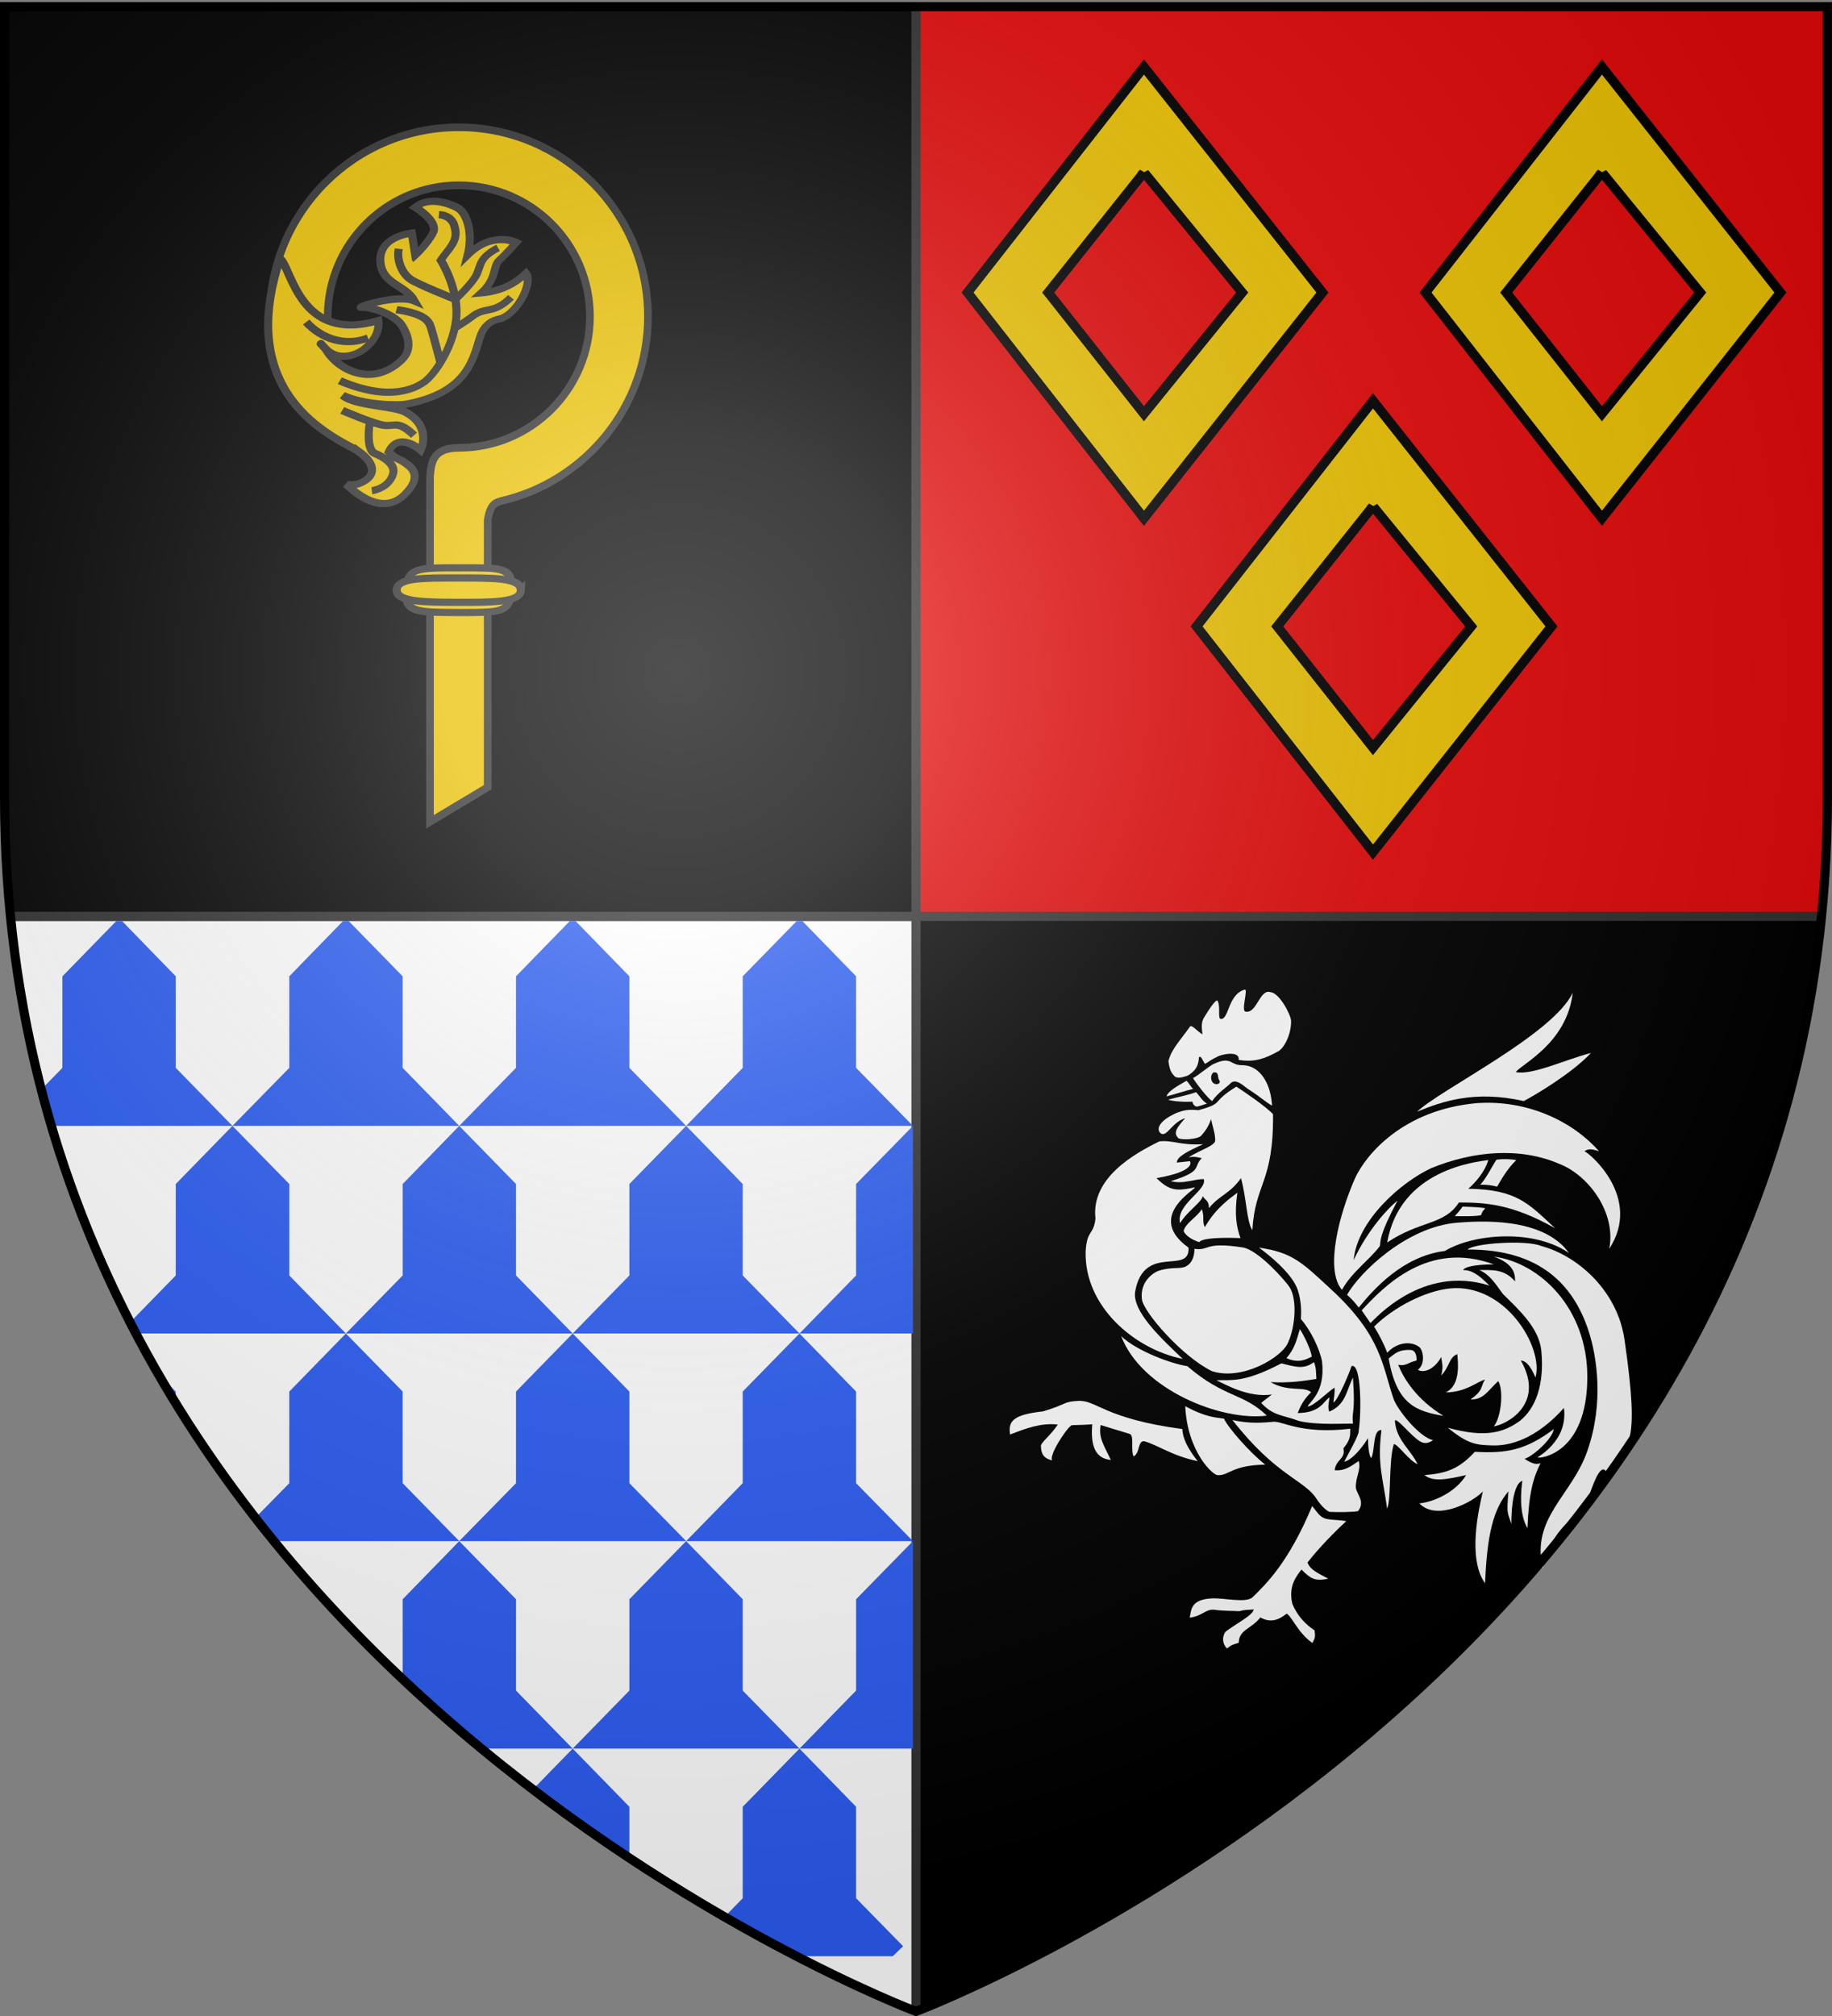 <svg xmlns="http://www.w3.org/2000/svg" xmlns:xlink="http://www.w3.org/1999/xlink" width="600" height="660" version="1.0"><rect width="100%" height="100%" fill="#808080" stroke="none"/><defs><linearGradient id="a"><stop offset="0" style="stop-color:white;stop-opacity:.314"/><stop offset=".19" style="stop-color:white;stop-opacity:.251"/><stop offset=".6" style="stop-color:#6b6b6b;stop-opacity:.125"/><stop offset="1" style="stop-color:black;stop-opacity:.125"/></linearGradient><linearGradient id="b"><stop offset="0" style="stop-color:#fd0000;stop-opacity:1"/><stop offset=".5" style="stop-color:#e77275;stop-opacity:.659"/><stop offset="1" style="stop-color:black;stop-opacity:.323"/></linearGradient><radialGradient xlink:href="#a" id="d" cx="221.445" cy="226.331" r="300" fx="221.445" fy="226.331" gradientTransform="matrix(1.353 0 0 1.349 -77.63 -85.747)" gradientUnits="userSpaceOnUse"/></defs><g style="display:inline"><path d="M300 300V2.187H1.5V260.72c0 13.524.67 26.659 1.947 39.412" style="fill:#000;fill-opacity:1;fill-rule:evenodd;stroke:none;stroke-width:1px;stroke-linecap:butt;stroke-linejoin:miter;stroke-opacity:1"/><path d="M3.447 300.13C29.114 556.563 300 658.5 300 658.5V300" style="fill:#fff;fill-opacity:1;fill-rule:evenodd;stroke:none;stroke-width:1px;stroke-linecap:butt;stroke-linejoin:miter;stroke-opacity:1"/><path d="M300 300V2.187h298.5V260.72c0 13.524-.67 26.659-1.947 39.412" style="fill:#e20909;fill-opacity:1;fill-rule:evenodd;stroke:none;stroke-width:1px;stroke-linecap:butt;stroke-linejoin:miter;stroke-opacity:1"/><path d="M596.553 300.13C570.886 556.563 300 658.5 300 658.5V300" style="fill:#000;fill-opacity:1;fill-rule:evenodd;stroke:none;stroke-width:1px;stroke-linecap:butt;stroke-linejoin:miter;stroke-opacity:1;display:inline"/><path d="M3.44 298.5h298.5v3H3.44z" style="fill:#000;fill-opacity:1;stroke:none;stroke-width:3;stroke-miterlimit:4;stroke-dasharray:none;stroke-opacity:1;display:inline"/><path d="M4 298.5h592v3H4z" style="fill:#313131;fill-opacity:1;stroke:none;stroke-width:3;stroke-miterlimit:4;stroke-dasharray:none;stroke-opacity:1;display:inline"/><path d="M298.5 1.976h3V658.5h-3z" style="fill:#313131;fill-opacity:1;stroke:none;stroke-width:3;stroke-miterlimit:4;stroke-dasharray:none;stroke-opacity:1;display:inline"/><path d="m38.125 301.5-17.688 18.125v29.969l-6.906 7.062c1.044 4.027 2.149 8 3.313 11.938h59.281l-18.563-19v-29.969L39.939 301.5h-1.813zm38 67.094h74.281l-18.531-19v-29.969L114.156 301.5h-1.781L94.75 319.625v29.969l-18.625 19zm0 0-18.563 19.031v29.938l-14.937 15.312c.632 1.233 1.263 2.466 1.906 3.688h68.75l-18.531-19v-29.938l-18.625-19.031zm37.156 67.969h74.281l-18.562-19v-29.938l-18.594-19.031-18.531 19.031v29.938l-18.594 19zm0 0-18.531 19v30l-11.125 11.343a438.462 438.462 0 0 0 6.094 7.625h60.687l-18.531-18.969v-30l-18.594-19zm37.125 67.968h74.313l-18.594-18.969v-30l-18.563-19-18.562 19v30l-18.594 18.97zm0 0-18.531 19.031v26.125a524.19 524.19 0 0 0 25.813 22.782h29.875l-18.563-19v-29.907l-18.594-19.03zm37.156 67.938h74.282l-18.594-19v-29.907l-18.531-19.03-18.594 19.03v29.907l-18.563 19zm0 0L174.5 585.844a579.564 579.564 0 0 0 31.625 22.468V591.5l-18.563-19.031zm37.157-67.938H299l-18.625-18.969v-30l-18.531-19-18.594 19v30l-18.531 18.97zm37.125-67.969-18.594-19v-29.937l-18.531-19.031-18.594 19.031v29.938l-18.563 19h74.282zm0 0H299v-67.968l-18.625 19.031v29.938l-18.531 19zM299 368.594l-18.625-19v-29.969L262.75 301.5h-1.781l-17.719 18.125v29.969l-18.531 19H299zm-74.281 0-18.594-19v-29.969L188.469 301.5h-1.813L169 319.625v29.969l-18.594 19h74.313zM299 504.53l-18.625 19.031v29.907l-18.531 19H299V504.53zm-37.156 67.938L243.25 591.5v29.938l-5.969 6.125a580.98 580.98 0 0 0 23.594 12.875h31.5a312.873 312.873 0 0 0 3.406-3.282l-15.406-15.718V591.5l-18.531-19.031zM51.656 449.5a395.414 395.414 0 0 0 5.907 9.938v-3.875l-5.907-6.063z" style="fill:#2b5df2;fill-opacity:1;fill-rule:evenodd;stroke:none;stroke-width:1px;stroke-linecap:butt;stroke-linejoin:miter;stroke-opacity:1"/><g style="fill:#fff;fill-opacity:1"><path d="M247.333 273.899c-31.57-6.335-64.376-34.335-63.581-70.077.723-14.716 5.239-10.67 6.441-21.822-3.06-26.698 25.833-42.695 41.871-50.548 9.02-.948 13.712 2.778 28.699 1.852-10.205 4.629-17.539 8.334-17.22 12.037l8.493-.925s5.052 6.445-21.886 11.11c8.458 8.37 13.394 8.334 22.959 6.482 12.437-3.704-34.018 16.149-1.949 39.036.977 18.258-28.973-3.006-34.882 28.298-2.722 13.343 17.993 31.952 31.055 44.557z" style="font-size:12px;fill:#fff;fill-opacity:1;fill-rule:evenodd;stroke:none;stroke-width:1.198pt" transform="matrix(.5 0 0 .5 263.68 307.935)"/><path d="M220.583 234.694c.985 8.69 26.787 37.964 45.92 47.224 20.089 6.481 45.92-9.26 49.747-18.519 5.18-11.224 6.02-29.265.956-36.653-1.683-2.825-20.047-24.234-30.614-25.848-25.789-3.942-21.046 2.314-31.569.926 0 5.555-1.914 9.722-5.741 11.574-3.825 1.852-8.609-.001-17.697 2.777-2.87.927-12.348 6.647-11.002 18.519zM207.051 258.985c13.244 34.96 65.453 55.823 95.382 52.054-15.559-15.06-27.736-11.46-52.087-32.41-9.472-1.31-32.757-9.564-43.295-19.644zM232.757 126.074c-3.382-3.273.675-8.512 8.794-12.441 8.118-3.928 12.853-2.618 16.234-2.618 17.589-4.91 7.105-4.583 24.692-15.386 3.72 2.4 18.603 12.331 24.014 18.004.451 44.959-11.725 44.959-13.529 75.95-3.833-5.675-3.609-19.859-7.441-34.046-7.667 10.696-13.98 10.912-20.97 19.642 0-5.237-2.706-5.238-4.06-7.857-.901 4.147-9.92 9.604-14.882 17.679-2.93-12.331 17.815-21.388 15.56-28.81-6.088-.218-13.529 3.493-21.648 1.31 21.647-6.765 14.207-8.948 20.295-15.059-3.382-.654-4.06-1.158-8.596-.654 8.8-5.238 17.629-7.658 17.39-11.131 0-4.666-1.805-9.167-2.706-13.75-1.353 4.146-3.562 7.58-6.212 10.588-2.284 2.903-13.698 3.093-15.196 1.852-3.618-3.548-.916-6.984 4.496-13.094-8.794 2.619-12.176 13.095-16.235 9.821z" style="font-size:12px;fill:#fff;fill-opacity:1;fill-rule:evenodd;stroke:none;stroke-width:1.198pt" transform="matrix(.5 0 0 .5 263.68 307.935)"/><path d="M247.976 190.238c1.354 3.274 6.09 5.893 10.148 7.203 2.707-3.929 27.737-2.619 27.059-2.619-2.706-7.53-4.059-15.715-2.029-29.791-4.059 3.273-13.867 9.493-21.308 22.588-2.03-3.928-.001-6.546-2.03-11.785-2.818 5.02-11.05 9.385-11.84 14.404zM248.993 304.818c1.354 30.336 18.94 46.268 21.646 45.178 6.878.326 9.02-6.549 30.78-6.876-9.922-7.639-24.578-24.444-27.059-30.118-5.074-.764-12.176-.873-25.367-8.184zM134.284 323.419c-1.477-9.013 2.318-13.029 21.581-15.168 16.302-4.899 12.867-6.318 23.014-6.86 11.972-.681 17.103 11.614 68.204 18.424.242 5.718 3.056 12.156 10.05 21.017-17.004-3.536-25.664-10.41-35.005-13.03-4.397-.327-2.586 7.66-6.984 9.952-2.028-4.365.678-14.032-2.704-14.797l-18.831-5.76c-1.587 8.535 2.383 13.597 6.642 22.849-10.449-.96-13.299-9.64-12.177-23.373-9.019.83-14.378.185-14.095 1.113-2.819 1.854-14.318 18.877-12.176 22.587-5.299-1.353-7.108-3.884-7.333-9.23-.451-2.292 6.104-6.746 11.064-14.276-10.887-1.188-20.553 2.34-31.25 6.552zM279.896 313.863c28.223 36.265 46.84 39.278 54.71 51.071 2.97 4.739 6.757 8.382 8.91 9.114 6.218.309 14.827.154 18.654-.462 4.784-6.173-.478-10.494-1.435-15.278-.16-7.716 3.509-11.266 1.913-17.593-4.464 2.932-8.928 6.79-15.784 6.018.956-7.408 7.174-6.944 5.74-14.352 5.58-6.481 4.183-9.994 4.501-12.772-32.365 3.842-44.456-5.215-50.495-4.55-4.503.454-15.597 1.56-26.714-1.196zM332.122 370.239c-15.535 37.299-30.509 51.334-38.968 59.665-4.224 4.127-19.013.371-26.621.8-14.075.691-13.493 7.456-14.632 12.6 7.993-.923 10.172-5.391 15.618-5.24 7.502 1.037 11.327.67 16.989 1.004 4.17-1.179 6.207-.763 9.31-1.145-.242 3.781-12.341 9.782-18.511 14.671-3.214 5.035-.56 9.42 1.024 10.866 3.396-2.677 4.009-2.443 7.702-3.682.157-8.771 8.388-9.043 14.181-16.625 7.181 4.185 12.887 1.024 17.192-2.47 3.61 1.937 7.114 12.266 16.837 19.187 2.624-4.178 1.515-5.564 1.532-8.207-5.649-3.6-11.478-9.556-14.643-17.506-2.753-11.787 2.981-18.289 5.99-22.339 5.859 5.728 8.47 7.929 17.559 5.977-7.674-4.091-11.787-5.862-13.592-10.604 3.373-4.393 12.371-15.067 25.401-27.094-6.218-1.026-12.138-.616-14.917-2.137-2.975-1.237-5.126-5.167-7.451-7.721zM236.708 102.012c1.101-3.413 6.599-6.5 13.112-10.241 2.253 2.198 2.473 3.74 4.387 5.284-6.06 1.544-11.441 3.414-17.499 4.957zM237.831 104.138c6.313-1.746 12.627-2.835 18.265-4.91 2.481 2.619 3.946 5.565 7.102 7.529-2.254.654-3.832 1.31-6.426 1.964-.676 0-2.705-.653-3.044-3.273-6.933.492-15.221-.654-15.897-1.31z" style="font-size:12px;fill:#fff;fill-opacity:1;fill-rule:evenodd;stroke:none;stroke-width:1.198pt" transform="matrix(.5 0 0 .5 263.68 307.935)"/><path d="M311.063 78.563c-1.865-.024-4.352.57-8.157 2.343-3.947 2.292-9.58 7.193-13.187 9.156 2.593 4.148 9.23 12.664 12.5 15.063 3.833-5.673 9.68-9.07 12.5-12.125 3.72-2.62 8.144 2.286 11.187 4.25 8.344 5.347 11.278 8.41 15.563 10.813-.565-12.878-6.884-26.391-19.625-26.5-5.58.075-6.68-2.95-10.781-3zm-7.844 7.718c3.946-.327 2.17 2.96 3.75 5.25 1.353 1.856-1.914 3.585-4.063 1.625-1.797-1.64-1.83-5.51.313-6.875z" style="font-size:12px;fill:#fff;fill-opacity:1;fill-rule:evenodd;stroke:none;stroke-width:1.198pt" transform="matrix(.5 0 0 .5 245.861 307.935)"/><path d="M250.853 88.262c-4.058 1.636-7.103 1.964-8.795.654-2.029-2.292-3.382-3.928-4.058-10.15 2.142-7.965 7.667-13.313 14.205-22.587 1.354-1.09 4.398 3.055 8.118 5.237-1.014-6.928-.338-8.948 1.353-11.62 2.367-4.04 7.441-11.676 8.456-10.477 2.255 3.874-.225 12.33 2.369 11.949 5.13.164 4.51-16.04 15.389-19.15 2.593-.765-2.593 14.186.676 14.404 7.441 1.309 9.133-15.06 16.235-12.768 5.863.382 13.416 14.84 13.529 18.824.113 9.276-4.847 18.552-9.133 20.298-7.723 4.146-14.43 6.984-25.198 5.238.903-6.548-12.062-3.493-14.204-1.965-3.496 1.637-4.623 2.619-7.781 4.583-1.352-1.418-2.706-6.111-4.057-4.256-.339 5.893-2.367 8.839-7.104 11.786zM269.422 287.879c6.06 2.778 21.017 11.608 36.305 9.316-2.551 2.16-4.425 3.339-6.976 5.499 7.938 8.708 14.641 7.925 24.484 11.762 12.419 3.102 32.446 1.497 35.648 1.857-1.016-8.512 1.741-6.168-.06-30.23-4.34 8.839-4.658 17.753-15.481 22.336-.957-2.469-.56-4.611.174-9.372-4.146 2.778-5.924 10.139-20.894 10.298 2.031-4.976 4.06-8.97 8.795-13.618-4.33-4.182-15.085.149-26.516-6.65 12.707.73 22.033-.832 30.005-2.067-.32-4.321.04-7.006-1.633-11-6.828 5.181-12.639 2.835-21.328.814-24.94 13.015-32.632 10.643-42.523 11.055zM315.288 273.389c5.41-6.111 6.764-12.221 8.792-18.987 3.045 4.692 7.442 13.968 7.78 18.005-3.045 1.418-8.118 4.802-16.572.982z" style="font-size:12px;fill:#fff;fill-opacity:1;fill-rule:evenodd;stroke:none;stroke-width:1.198pt" transform="matrix(.5 0 0 .5 263.68 307.935)"/><path d="M297.36 201.04c19.053 14.296 23.902 23.352 25.367 27.827 2.48 7.639 2.256 13.968 2.031 18.988 6.2 6.875 12.401 19.642 13.866 27.826 2.255 20.297-8.342 26.19-9.47 29.463 4.735-.873 11.5-8.292 17.589-12.439.45 3.273-.453 6.547-.678 9.821 3.27-2.073 10.598-19.861 11.839-23.898 6.539-2.51 6.539 30.663 4.735 42.231.452 2.62-6.539 14.404-9.47 20.297 3.832-.546 10.373-6.985 15.559-15.387 0 5.675.676 11.349 2.029 13.095 2.706-4.365.869-19.031 6.764-18.334-2.806 22.529.902 30.556 3.721 51.399 2.819-6.22.901-31.427 4.397-42.231 2.48-.218 10.373 11.348 15.558 13.095-4.96-10.15-13.98-15.714-14.883-28.482 1.354-2.073 10.148 9.602 16.237 13.422 3.607 2.401 6.538.874 8.793-.654-9.357-1.964-24.127-20.952-26.043-27.5-7.215-21.216-7.741-40.584-40.1-70.623-19.953-18.521-26.081-24.751-47.841-27.916zM351.647 228.676c-11.354-13.258-1.843-49.538 8.611-73.151 7.029-15.256 31.157-44.618 79.402-49.076 34.482-2.524 64.232 12.894 80.361 31.483-3.255-.931-6.328-2.286-9.567 0 3.171.954 38.149 30.359 16.263 63.89 4.666-23.345-13.149-47.946-32.527-55.556-25.568-11.14-56.369-8.681-84.186 2.778-19.542 9.112-48.317 34.107-50.703 60.186 9.081-19.596 22.961-34.631 28.699-38.89-12.053 22.614-10.941 26.064-11.479 29.631-7.434 9.704-18.372 16.991-24.874 28.705z" style="font-size:12px;fill:#fff;fill-opacity:1;fill-rule:evenodd;stroke:none;stroke-width:1.198pt" transform="matrix(.5 0 0 .5 263.68 307.935)"/><path d="M400.915 112.005c15.147-14.506 88.651-50.31 101.886-77.778-3.827 33.025-33.484 46.605-37.31 51.852 10.682 2.315 32.845-8.333 49.267-12.5-12.436 13.27-36.352 27.47-44.004 31.482-32.528-7.253-53.575.308-69.839 6.944zM381.304 197.655c8.334-48.036 58.499-52.771 66.208-53.975-2.236 7.854-8.889 15.199-13.114 18.79 31.888.574 39.355 9.61 56.923 25.926-28.222-16.05-45.944-16.901-63.059-16.939-9.566 14.97-25.433 11.692-46.958 26.198z" style="font-size:12px;fill:#fff;fill-opacity:1;fill-rule:evenodd;stroke:none;stroke-width:1.198pt" transform="matrix(.5 0 0 .5 263.68 307.935)"/><path d="M452.947 143.423c-1.354 1.31-7.441 13.749-10.824 16.368 5.414 0 8.457.655 11.163 1.31 3.495-6.001 6.989-12.003 12.514-17.35-3.608-.764-8.569-.874-12.853-.328zM430.624 174.196c-1.691 2.619-3.383 4.257-5.074 6.221 4.398 0 13.219.289 17.25-.656.95-3.121 1.579-2.946 2.706-4.583-2.931-.437-8.229-.872-14.882-.982zM354.996 231.916c8.132-14.506 38.882-44.552 72.229-47.222 13.743-1.025 55.964-4.169 73.184 19.906-23.438-16.203-63.141-12.499-81.316-1.388-27.745 3.395-46.876 25.308-56.444 37.037-2.55-3.087-3.19-4.321-7.653-8.333z" style="font-size:12px;fill:#fff;fill-opacity:1;fill-rule:evenodd;stroke:none;stroke-width:1.198pt" transform="matrix(.5 0 0 .5 263.68 307.935)"/><path d="m364.563 242.101 5.739 8.334c2.551-2.162 33.803-38.581 77.968-24.538-7.335-7.407-11.798-10.185-17.219-10.185.638-1.851 7.015-3.704 20.089-3.704-43.209-15.895-72.067 14.507-86.577 30.093z" style="font-size:12px;fill:#fff;fill-opacity:1;fill-rule:evenodd;stroke:none;stroke-width:1.198pt" transform="matrix(.5 0 0 .5 263.68 307.935)"/><path d="M433.921 202.285c3.986-4.166 38.587-6.481 48.311-2.314 24.554 6.636 50.079 29.891 54.53 61.575 10.368 71.646 2.367 68.492-11.266 87.69-6.615-16.88-19.029 45.029-16.477 23.424-12.755 10.031-21.685 19.137-25.83 38.427-7.813-33.18 18.914-47.496 29.178-76.855 11.103-31.755 6.146-62.158.956-78.241-9.798-30.369-31.887-54.014-79.402-53.706z" style="font-size:12px;fill:#fff;fill-opacity:1;fill-rule:evenodd;stroke:none;stroke-width:1.198pt" transform="matrix(.5 0 0 .5 263.68 307.935)"/><path d="M441.574 215.712c6.617 2.778 10.012 8.15 15.585 15.768 11.169 10.891 23.612 22.54 25.074 37.011 2.166 22.801-4.003 37.86-13.872 45.834-10.684 7.861-22.959 11.42-47.356 4.63 13.713 11.266 19.208 11.292 29.657 11.574 10.513.309 27.744-3.704 46.399-24.538 2.87 22.225-18.176 32.408-17.22 32.408.956.926 32.527-1.851 32.527-52.778 0-44.756-30.932-74.693-61.226-78.706 13.233 4.784 14.03 11.42 13.871 16.205-7.175-8.335-15.308-7.408-23.439-7.408z" style="font-size:12px;fill:#fff;fill-opacity:1;fill-rule:evenodd;stroke:none;stroke-width:1.198pt" transform="matrix(.5 0 0 .5 263.68 307.935)"/><path d="M372.694 252.749c12.756-12.655 33.343-23.348 49.746-25 36.092-3.538 61.546 38.581 55.966 58.334-2.87-6.79-5.74-10.803-9.567-11.11 16.423 28.858-10.044 42.13-17.697 43.055 5.102-6.481 6.377-24.074 2.868-29.63-6.696 6.173-9.565 12.347-18.176 12.038 8.929-6.173 6.378-8.642 9.568-12.964-4.785.926-12.438 8.334-25.832 8.334 10.206-4.629 7.973-20.371 7.655-25-5.421 1.851-5.102 8.332-10.523 13.888 1.594-6.79.317-8.025-.002-12.037-5.102 8.952-12.117 10.495-15.307 8.334 5.103-3.704 3.433-12.881.957-14.815-5.816-4.547-15.305-2.778-21.046 3.703-1.914-5.401-5.74-12.654-8.61-17.13zM405.699 349.974c14.19-1.081 22.642-4.012 33.005-15.278 21.047 1.234 33.483-1.235 51.66-14.815-.638 6.172-13.712 17.902-19.133 19.444 3.506 2.161 7.015 4.321 10.523 2.778-4.784 9.568-7.653 19.138-8.61 42.594-3.826-6.481-5.262-17.131-3.348-31.02-7.654 2.779-7.176 28.242-7.176 28.242-2.551-8.024-3.189-5.863-1.912-21.296-9.885 11.419-14.032 28.396-15.306 60.185-11.64-16.048-4.147-48.766-1.436-60.185-5.74 6.481-30.134 19.906-41.615 7.869 9.566-.926 23.916-7.407 30.613-18.519-12.597 2.778-21.366 4.631-27.265.001z" style="font-size:12px;fill:#fff;fill-opacity:1;fill-rule:evenodd;stroke:none;stroke-width:1.198pt" transform="matrix(.5 0 0 .5 263.68 307.935)"/><path d="M382.262 273.584c5.102 30.247 18.335 34.667 35.873 37.6-17.561-10.676-25.9-24.146-29.655-33.433 5.102 1.08 6.377-1.544 11.958-2.778.318-3.395-.798-6.792-3.827-6.945-7.654-.309-10.045 2.16-14.349 5.556z" style="font-size:12px;fill:#fff;fill-opacity:1;fill-rule:evenodd;stroke:none;stroke-width:1.198pt" transform="matrix(.5 0 0 .5 263.68 307.935)"/></g></g><path d="M1163.028-2.575c.11 0 .22 0 0 0z" style="fill:#feed01;fill-opacity:1;fill-rule:evenodd;stroke:none;stroke-width:1px;stroke-linecap:butt;stroke-linejoin:miter;stroke-opacity:1"/><path d="M883.143 408.866c.118 0 .236 0 0 0z" style="fill:#feed01;fill-opacity:1;fill-rule:evenodd;stroke:none;stroke-width:1px;stroke-linecap:butt;stroke-linejoin:miter;marker:none;marker-start:none;marker-mid:none;marker-end:none;stroke-miterlimit:4;stroke-dasharray:none;stroke-dashoffset:0;stroke-opacity:1;visibility:visible;display:inline;overflow:visible;enable-background:accumulate"/><path d="M150.252 47.667c-34.191 0-61.914 27.77-61.914 61.962 0 .707.026 1.4.049 2.1h18.994c-.034-.7-.049-1.391-.049-2.1 0-23.714 19.205-42.968 42.92-42.968 23.715 0 42.969 19.254 42.969 42.968 0 23.715-19.254 42.97-42.969 42.97-8.412.026-9.043 4.65-9.424 9.423v113.022l18.897-11.319v-87.54c.888-4.926 2.247-5.574 4.56-6.203 27.442-6.368 47.93-30.987 47.93-60.353 0-34.191-27.771-61.962-61.963-61.962z" style="fill:#eac102;fill-opacity:1;fill-rule:nonzero;stroke:#313131;stroke-width:2.5;stroke-miterlimit:4;stroke-dasharray:none;stroke-opacity:1" transform="translate(0 -6)"/><g style="fill:#eac102;fill-opacity:1;stroke:#313131;stroke-width:.907;stroke-miterlimit:4;stroke-dasharray:none;stroke-opacity:1"><path d="M-68.385 59.244c.065 2.852-.92 2.815-5.883 2.815-4.88 0-5.81-.108-5.883-2.815-.077-2.856 1.011-2.815 5.883-2.815 4.601 0 5.816-.185 5.883 2.815z" style="fill:#eac102;fill-opacity:1;fill-rule:nonzero;stroke:#313131;stroke-width:.907;stroke-miterlimit:4;stroke-dasharray:none;stroke-opacity:1" transform="matrix(2.926 .005 -.213 2.596 380.178 39.782)"/><path d="M-67.318 59.243c.06 1.556-3.13 1.537-6.966 1.538-3.836 0-6.863-.058-6.933-1.535-.074-1.559 2.843-1.537 6.679-1.538 3.836 0 7.158-.103 7.22 1.535z" style="fill:#eac102;fill-opacity:1;fill-rule:nonzero;stroke:#313131;stroke-width:.907;stroke-miterlimit:4;stroke-dasharray:none;stroke-opacity:1" transform="matrix(2.926 .005 -.213 2.596 380.178 39.782)"/></g><g style="fill:#eac102;fill-opacity:1;stroke:#313131;stroke-width:.962;stroke-miterlimit:4;stroke-dasharray:none;stroke-opacity:1"><path d="M-87.564 41.61c1.835 1.65 2.02 3.132.74 3.918-1.28.787-2.22.278-2.22.278s3.873 5.041 6.894 2.02c1.126-1.126 1.872-2.608.453-3.935-1.42-1.326-1.345-.69-2.32-1.972 1.146-2.714 3.818.116 3.818.116s1.364-3.131-1.902-5.27c-1.378-.9-5.955-1.311-7.423-2.826 2.412 1.462 6.49 1.951 7.61 1.804 6.842-.9 7.788-4.75 8.652-7.975.389-1.452 1.074-2.22 2.329-2.422 2.039-.33 4.085-4.425 3.16-5.813-1.378 1.319-2.958 2.116-5.305 2.146 1.895-1.775 1.349-3.456 2.135-4.18.787-.726 2.014-2.18 2.014-2.18s-2.821-1.86-5.783 1.167c.647-2.838-.076-5.637-1.266-6.425-1.203-.796-3.394-1.753-5.015-.497 0 0 2.84 2.147 2.146 3.613-.694 1.465-2.106 2.811-2.106 2.811l-.423-2.996s-4.472.095-3.64 4.155c.499 2.433 2.934 2.785 3.981 4.908-2.02-1.126-7.365.352-6.239.337 1.126-.016 3.989 1.33 4.803 2.893.867 1.664 1.116 3.337.005 4.479-1.11 1.141-3.043 2.293-5.557 1.229-2.514-1.065-3.563-3.44-3.563-3.44s-1.342-1.712 0 0 3.424 1.326 4.566.432c1.14-.895 1.872-2.158 1.694-3.66-9.364 2.253-10.336-7.888-11.711-9.234-5.682 18.634 7.637 24.87 9.473 26.52z" style="fill:#eac102;fill-opacity:1;fill-rule:evenodd;stroke:#313131;stroke-width:.962;stroke-linecap:butt;stroke-linejoin:miter;stroke-miterlimit:4;stroke-dasharray:none;stroke-opacity:1" transform="matrix(2.751 -.21 -.01 2.456 358.869 27.303)"/><g style="fill:#eac102;fill-opacity:1;stroke:#313131;stroke-width:.962;stroke-miterlimit:4;stroke-dasharray:none;stroke-opacity:1"><path d="M-89.88 31.945c6.047 3.43 9.115 1.715 10.107.993.993-.722 3.249-3.88 3.7-7.851.451-3.97-1.835-8.192-1.835-8.192.9-1.439 2.124-2.35 1.639-4.219-.29-1.727-1.888-1.858-1.888-1.858" style="fill:none;fill-opacity:1;fill-rule:evenodd;stroke:#313131;stroke-width:.962;stroke-linecap:butt;stroke-linejoin:miter;stroke-miterlimit:4;stroke-dasharray:none;stroke-opacity:1" transform="matrix(2.751 -.21 -.01 2.456 358.869 27.303)"/><path d="M-82.922 14.965c-.233 1.15.165 3.054 1.372 4.142.866.78 5.475 3.205 5.475 3.205M-71.1 15.842c-2.166 1.083-2.037 2.052-2.489 3.225-.45 1.173-2.482 3.125-2.482 3.125M-69.53 22.567c-2.093 2.165-3.061.92-4.598 2.159-.735.593-2.188 1.444-2.188 1.444M-83.17 23.05c2.979.721 3.763 1.65 4.034 2.462.27.812 1.221 5 1.221 5M-93.911 23.779c1.913 2.5 4.738 3.665 7.37 2.752M-81.013 39.977c-1.895-2.166-2.279-1.354-3.542-1.625-1.264-.27-5.027-2.42-5.027-2.42" style="fill:#eac102;fill-opacity:1;fill-rule:evenodd;stroke:#313131;stroke-width:.962;stroke-linecap:butt;stroke-linejoin:miter;stroke-miterlimit:4;stroke-dasharray:none;stroke-opacity:1" transform="matrix(2.751 -.21 -.01 2.456 358.869 27.303)"/><path d="M-86.01 46.941c1.316-.147 2.256-.91 2.527-2.083.27-1.173-1.003-2.22-2.176-2.852-1.173-.632-.629-4.224-.629-4.224" style="fill:none;fill-opacity:1;fill-rule:evenodd;stroke:#313131;stroke-width:.962;stroke-linecap:butt;stroke-linejoin:miter;stroke-miterlimit:4;stroke-dasharray:none;stroke-opacity:1" transform="matrix(2.751 -.21 -.01 2.456 358.869 27.303)"/></g></g><g style="fill:#eac102;fill-opacity:1;stroke:#000;stroke-width:3;stroke-miterlimit:4;stroke-dasharray:none;stroke-opacity:1"><path id="c" d="m342.46 480.81-68.055 105.805 68.055 105.87 68.85-105.87-68.85-105.805zm0 49.426 37.9 56.379-37.9 56.868-36.929-56.868 36.93-56.38z" style="fill:#eac102;fill-opacity:1;stroke:#000;stroke-width:3.897;stroke-miterlimit:4;stroke-dasharray:none;stroke-opacity:1;display:inline" transform="matrix(.849 0 0 .698 83.908 -313.688)"/></g><use xlink:href="#c" width="600" height="660" transform="translate(75.01 109.3)"/><use xlink:href="#c" width="600" height="660" transform="translate(150)"/><path d="M300 658.5s298.5-112.32 298.5-397.772V2.176H1.5v258.552C1.5 546.18 300 658.5 300 658.5z" style="opacity:1;fill:url(#d);fill-opacity:1;fill-rule:evenodd;stroke:none;stroke-width:1px;stroke-linecap:butt;stroke-linejoin:miter;stroke-opacity:1"/><path d="M300 658.5S1.5 546.18 1.5 260.728V2.176h597v258.552C598.5 546.18 300 658.5 300 658.5z" style="opacity:1;fill:none;fill-opacity:1;fill-rule:evenodd;stroke:#000;stroke-width:3;stroke-linecap:butt;stroke-linejoin:miter;stroke-miterlimit:4;stroke-dasharray:none;stroke-opacity:1"/></svg>